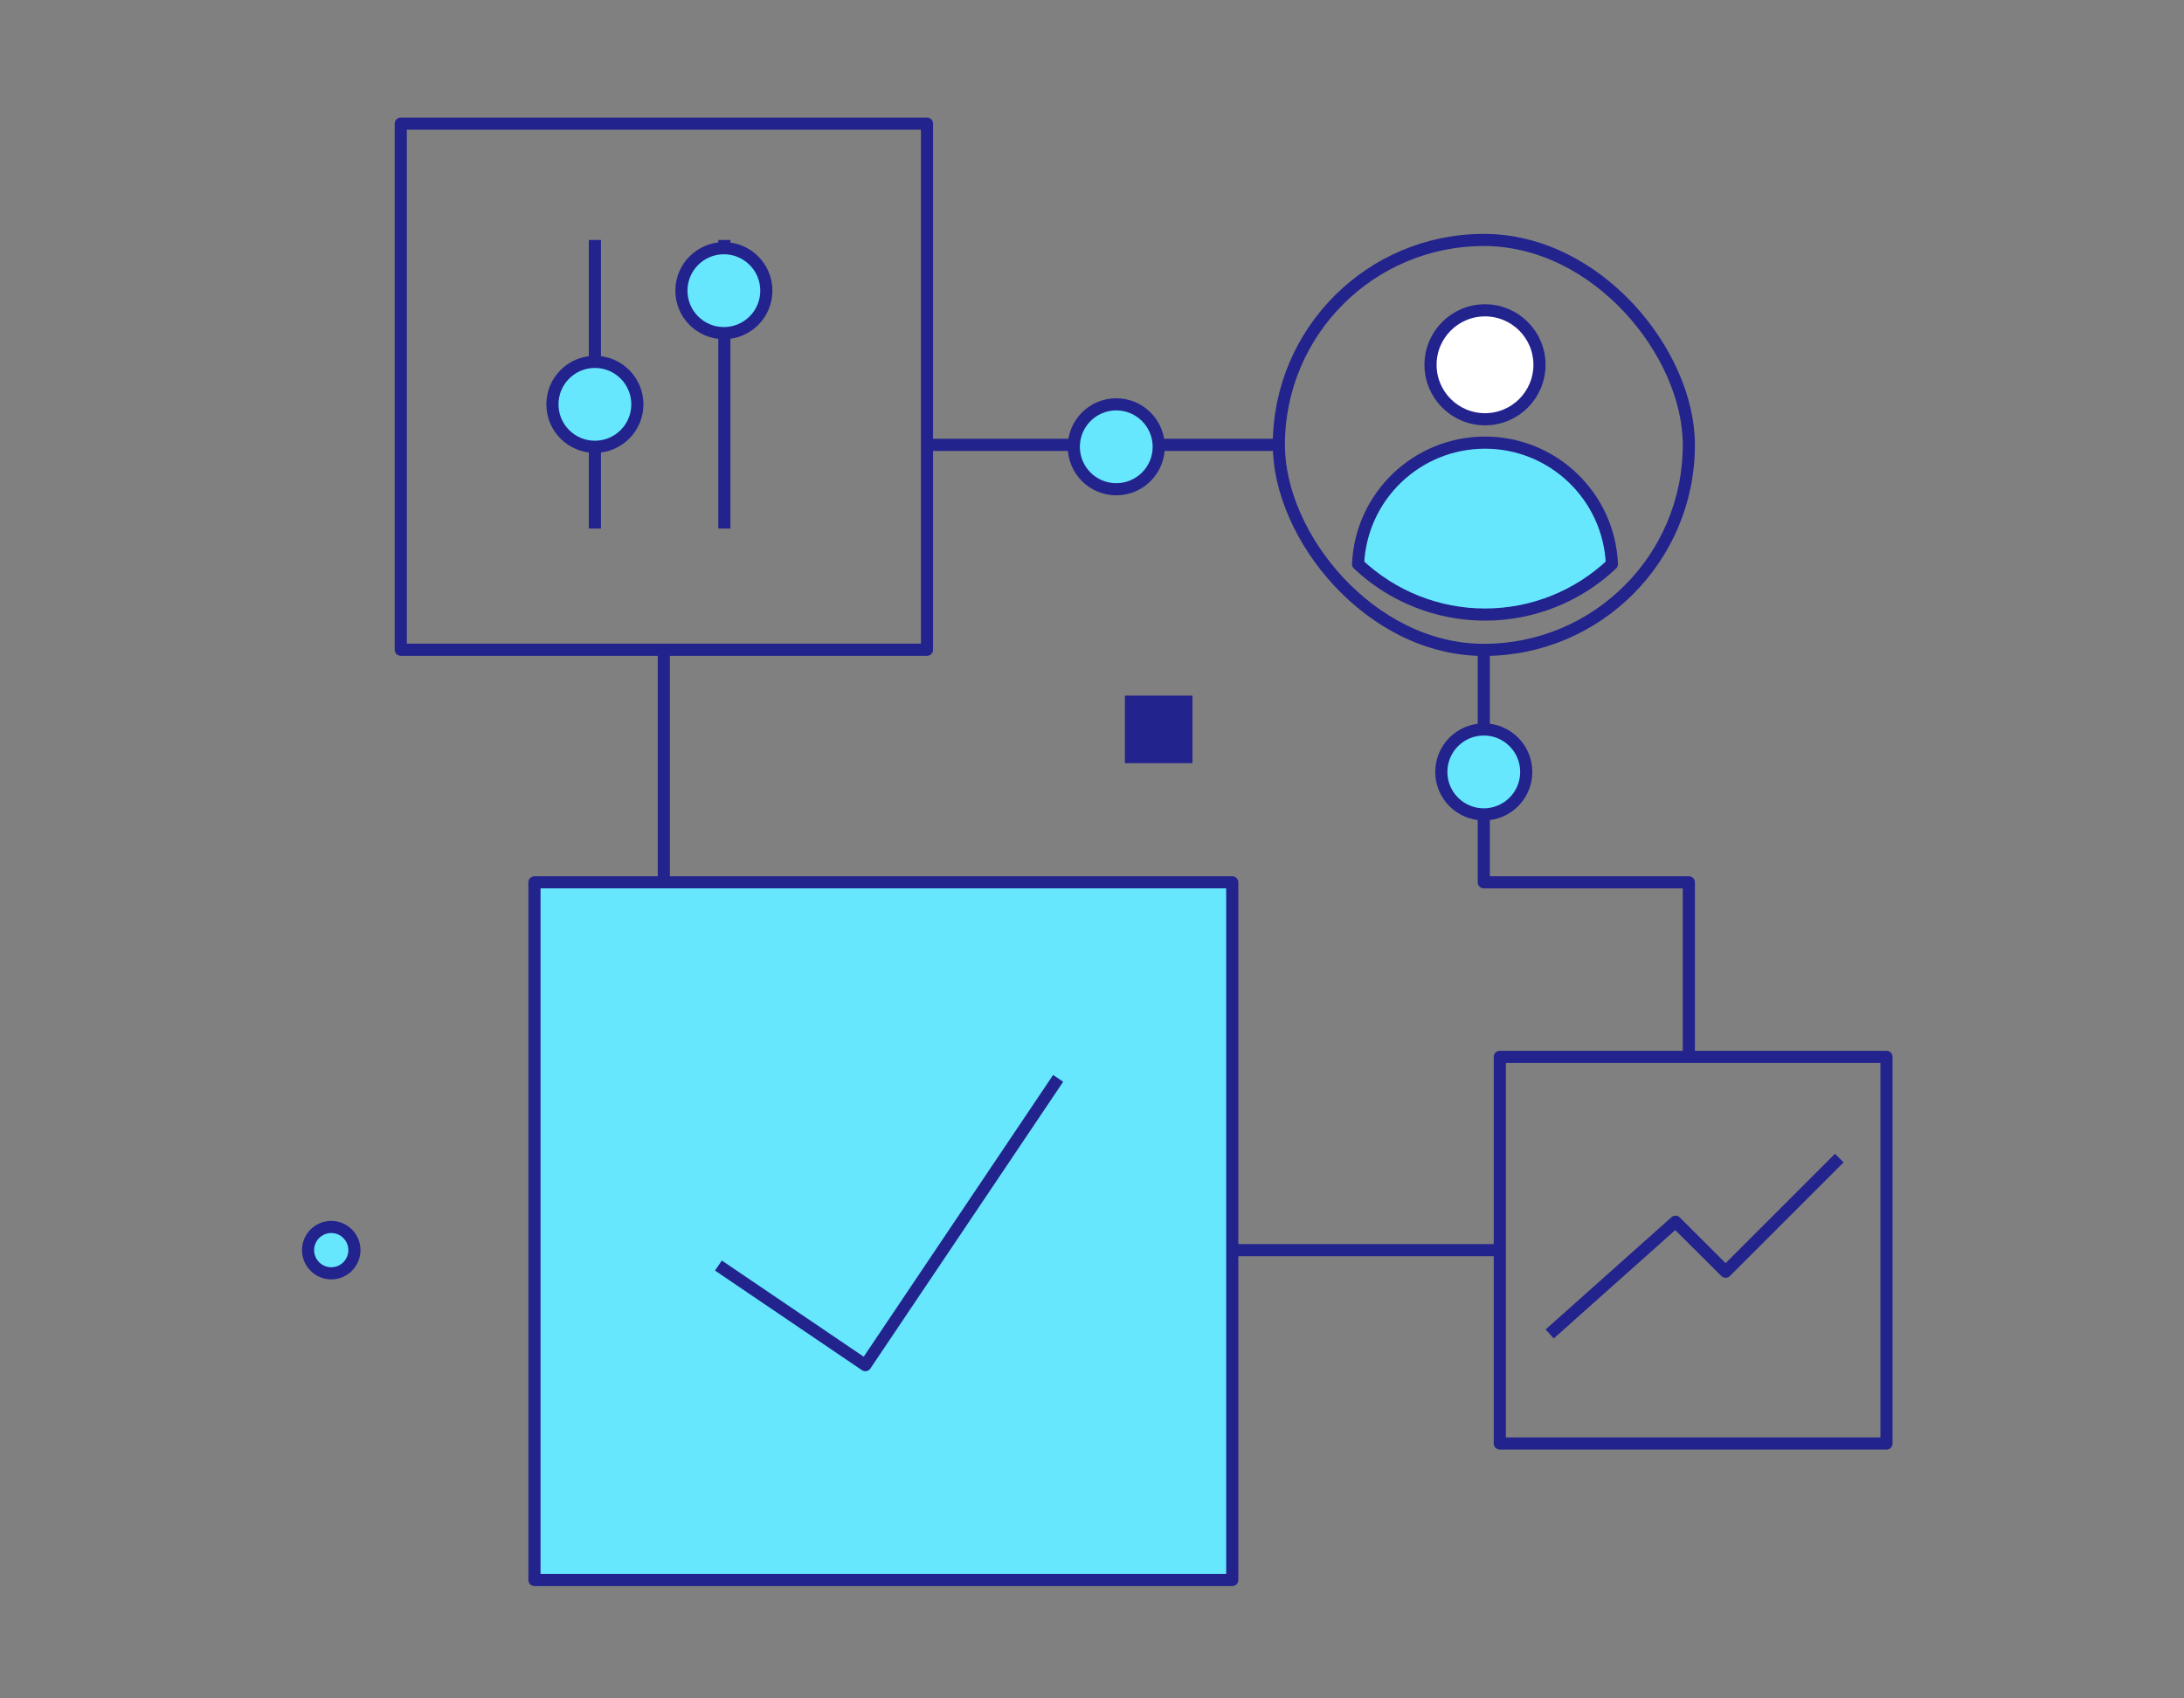 <svg xmlns="http://www.w3.org/2000/svg" width="180" height="140" viewBox="0 0 180 140">
    <rect x="0" y="0" width="180" height="140" fill="#808080" stroke="none"/>
    <g fill="none" fill-rule="evenodd" transform="translate(24.5 9.5)">
        <path fill="#22238D" fill-rule="nonzero" d="M68.21 47.84H73.78V53.41H68.21z"/>
        <circle cx="2.8" cy="93.55" r="1.91" fill="#67E7FD" fill-rule="nonzero" stroke="#22238D" stroke-linejoin="round"/>
        <path stroke="#22238D" stroke-linejoin="round" d="M8.53 0.69H51.9V44.06H8.53z"/>
        <rect width="33.79" height="33.79" x="80.9" y="10.28" stroke="#22238D" stroke-linejoin="round" rx="16.89"/>
        <path fill="#67E7FD" fill-rule="nonzero" stroke="#22238D" stroke-linejoin="round" d="M19.55 63.23H77.06V120.74H19.55z"/>
        <path stroke="#22238D" stroke-linejoin="round" d="M99.11 77.62H130.98V109.49H99.11zM30.21 44.07v19.16M97.79 44.07L97.79 63.23 114.69 63.23 114.69 77.62M99.11 93.55H77.06M80.9 27.17h-29"/>
        <path fill="#67E7FD" fill-rule="nonzero" stroke="#22238D" stroke-linejoin="round" d="M34.71 94.82L46.82 103.03 62.71 79.39"/>
        <circle cx="97.89" cy="20.57" r="4.49" fill="#FFF" fill-rule="nonzero" stroke="#22238D" stroke-linejoin="round"/>
        <path fill="#67E7FD" fill-rule="nonzero" stroke="#22238D" stroke-linejoin="round" d="M97.89 41.16c3.89.001 7.633-1.488 10.46-4.16-.245-5.6-4.855-10.013-10.46-10.013S87.675 31.401 87.43 37c2.827 2.672 6.57 4.161 10.46 4.16h0z"/>
        <circle cx="67.5" cy="27.33" r="3.5" fill="#67E7FD" fill-rule="nonzero" stroke="#22238D" stroke-linejoin="round"/>
        <circle cx="97.79" cy="54.13" r="3.5" fill="#67E7FD" fill-rule="nonzero" stroke="#22238D" stroke-linejoin="round"/>
        <path fill="#67E7FD" fill-rule="nonzero" stroke="#22238D" stroke-linejoin="round" d="M24.53 10.28v23.79M35.2 10.28v23.79"/>
        <circle cx="24.53" cy="23.83" r="3.5" fill="#67E7FD" fill-rule="nonzero" stroke="#22238D" stroke-linejoin="round"/>
        <circle cx="35.16" cy="14.46" r="3.5" fill="#67E7FD" fill-rule="nonzero" stroke="#22238D" stroke-linejoin="round"/>
        <path stroke="#22238D" stroke-linejoin="round" d="M103.22 100.46L113.59 91.21 117.72 95.33 127.09 85.96"/>
    </g>
</svg>
